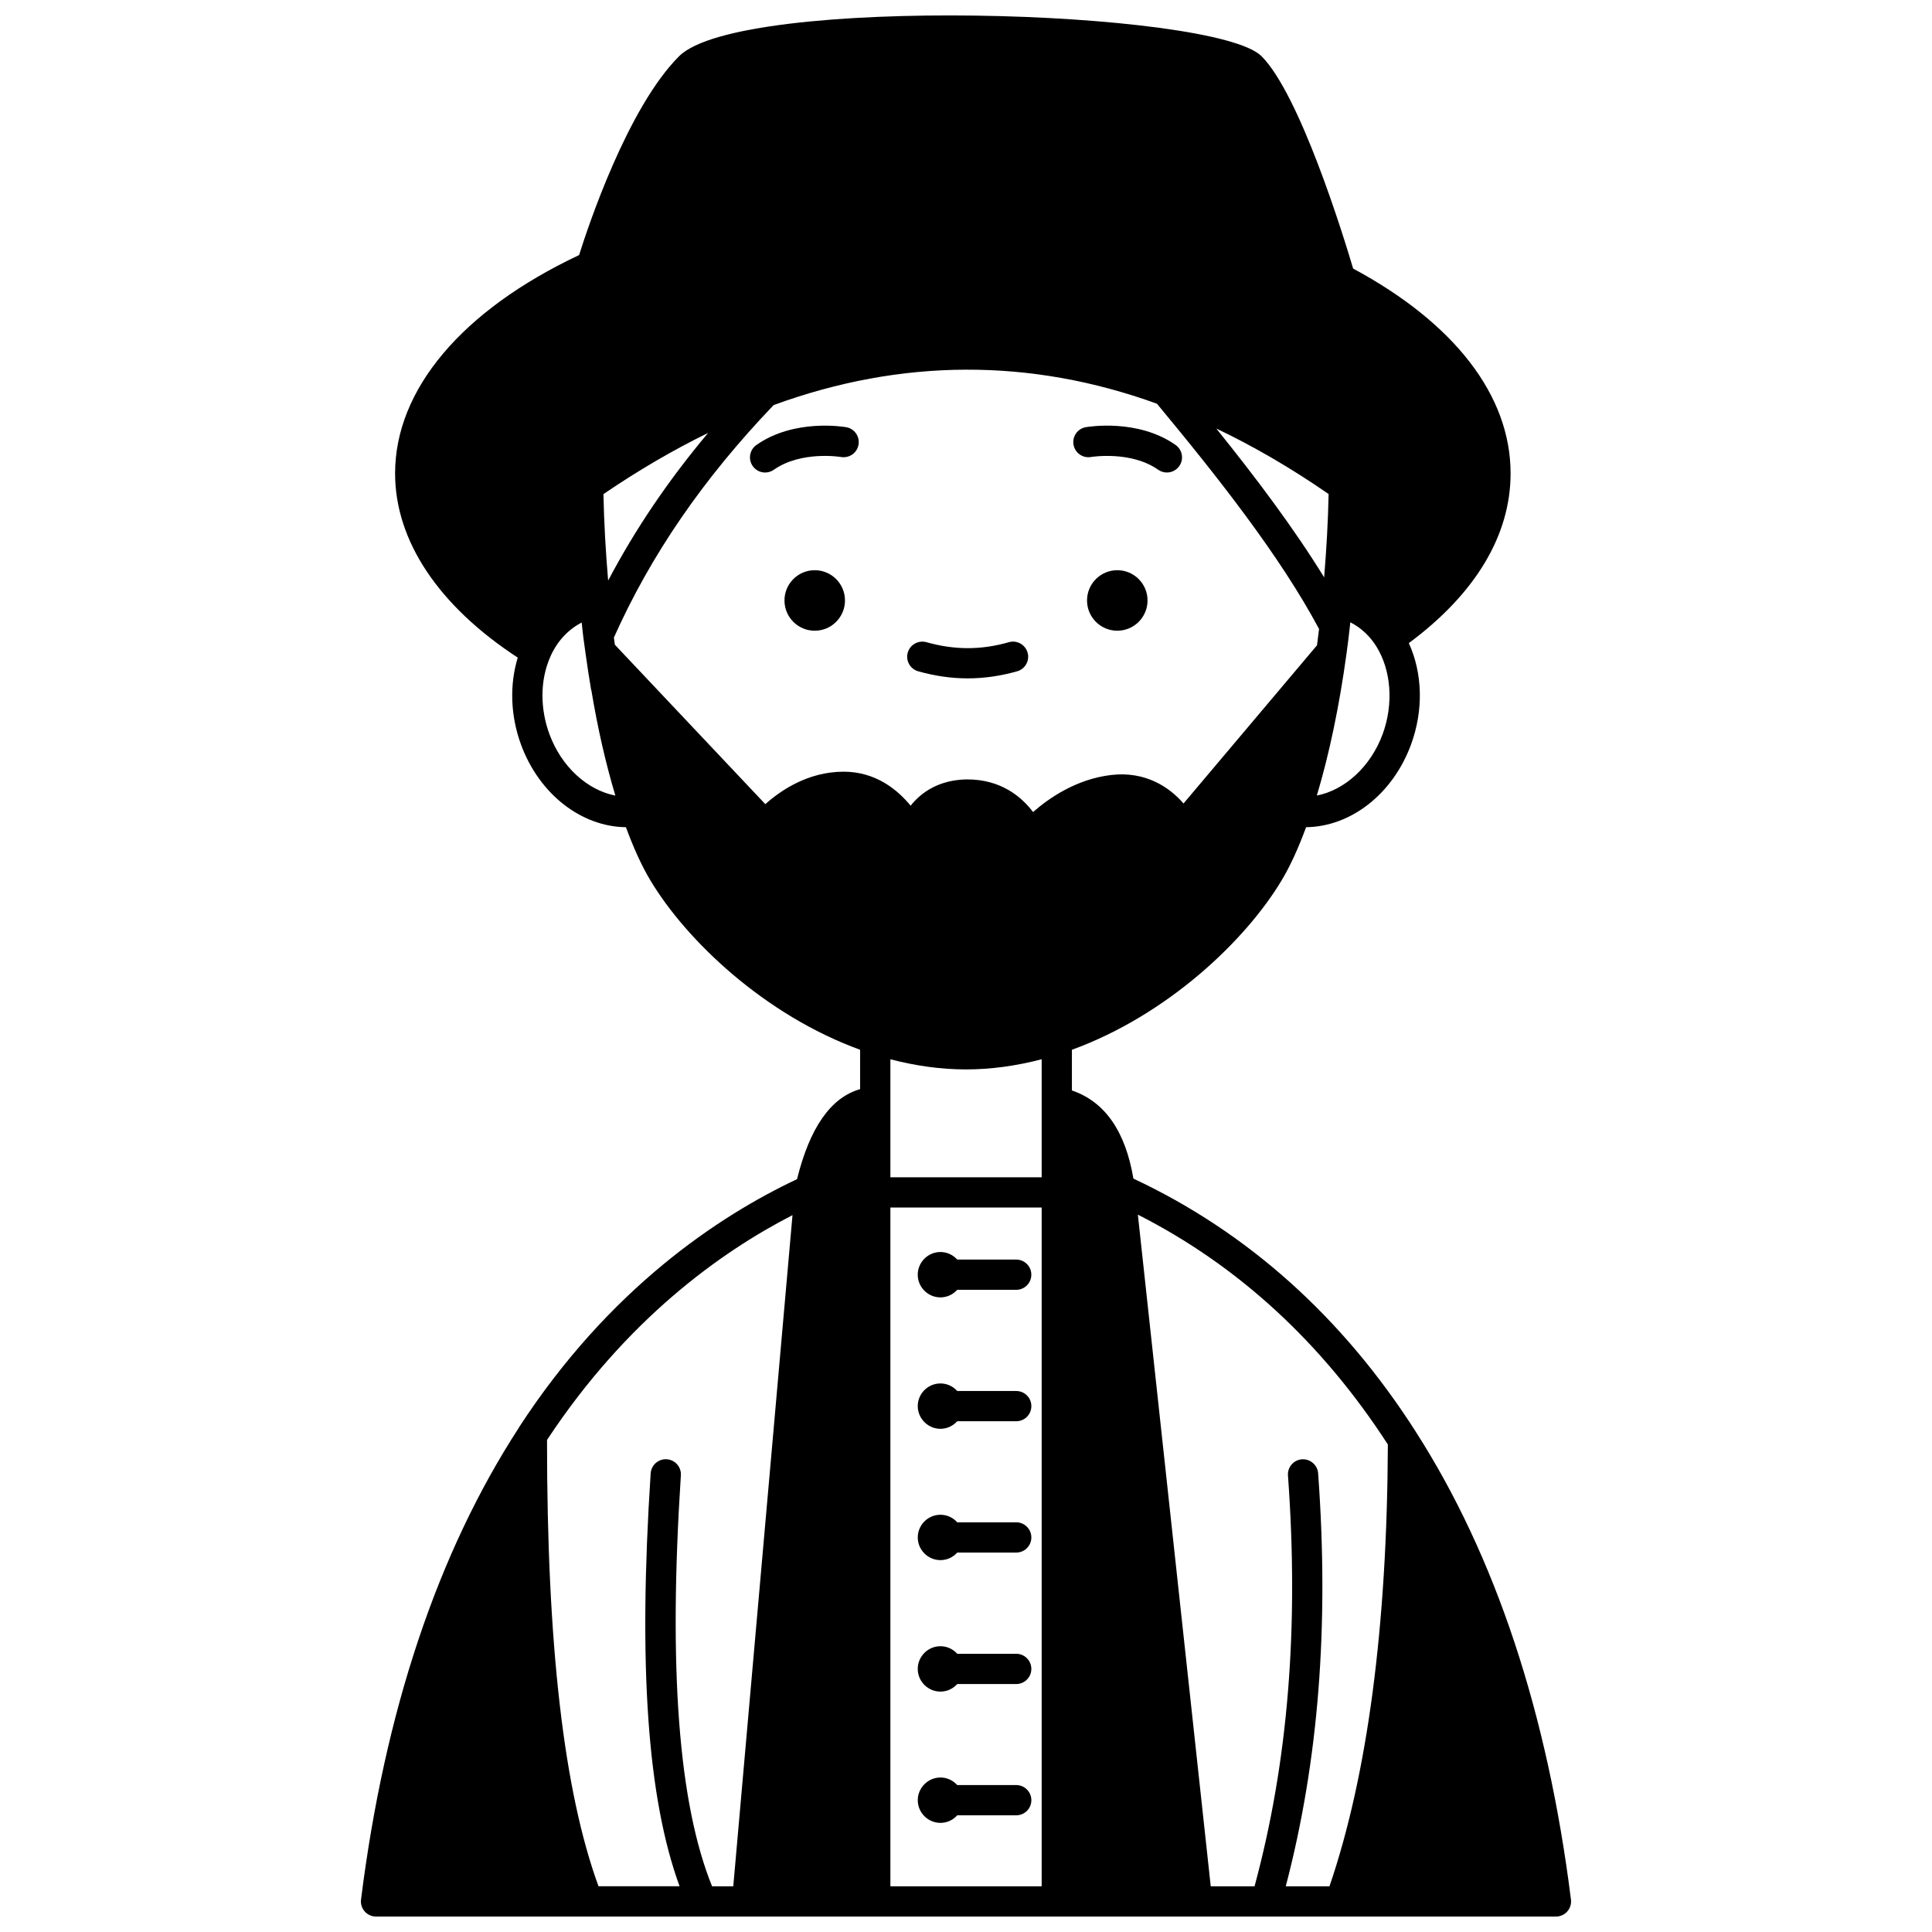 <?xml version="1.0" encoding="UTF-8"?>
<!-- Uploaded to: ICON Repo, www.svgrepo.com, Generator: ICON Repo Mixer Tools -->
<svg width="800px" height="800px" version="1.1" viewBox="144 144 512 512" xmlns="http://www.w3.org/2000/svg">
 <defs>
  <clipPath id="a">
   <path d="m239 148.09h322v503.81h-322z"/>
  </clipPath>
 </defs>
 <path d="m448.11 303.13c0 4.426-3.59 8.016-8.02 8.016-4.426 0-8.016-3.59-8.016-8.016 0-4.43 3.59-8.02 8.016-8.02 4.43 0 8.02 3.59 8.02 8.02"/>
 <path d="m393.22 487.82c1.777 0 3.356-0.781 4.457-2.004h15.629c2.219 0 4.008-1.793 4.008-4.008 0-2.219-1.793-4.008-4.008-4.008h-15.625c-1.098-1.223-2.68-2.004-4.457-2.004-3.289 0-6.012 2.688-6.012 6.012-0.004 3.324 2.723 6.012 6.008 6.012z"/>
 <path d="m367.93 303.13c0 4.426-3.586 8.016-8.016 8.016-4.43 0-8.02-3.59-8.02-8.016 0-4.43 3.59-8.02 8.02-8.02 4.43 0 8.016 3.59 8.016 8.02"/>
 <path d="m433.12 265.11c0.109-0.016 10.551-1.73 17.816 3.379 0.703 0.492 1.508 0.73 2.301 0.73 1.258 0 2.5-0.594 3.285-1.703 1.27-1.812 0.836-4.309-0.973-5.59-10.031-7.055-23.258-4.812-23.809-4.715-2.176 0.387-3.625 2.453-3.246 4.629 0.371 2.184 2.445 3.648 4.625 3.269z"/>
 <path d="m366.88 265.11c2.203 0.359 4.258-1.078 4.633-3.254 0.391-2.18-1.07-4.262-3.25-4.641-0.555-0.098-13.781-2.34-23.809 4.715-1.812 1.273-2.25 3.773-0.973 5.59 0.781 1.109 2.023 1.703 3.285 1.703 0.793 0 1.598-0.238 2.301-0.73 7.234-5.09 17.617-3.418 17.812-3.383z"/>
 <path d="m387.33 321.9c4.422 1.246 8.832 1.875 13.113 1.875 4.324 0 8.742-0.633 13.121-1.879 2.129-0.605 3.367-2.82 2.758-4.949-0.605-2.133-2.848-3.371-4.949-2.758-7.348 2.094-14.355 2.117-21.867-0.004-2.121-0.586-4.344 0.645-4.945 2.769-0.605 2.129 0.641 4.344 2.769 4.945z"/>
 <g clip-path="url(#a)">
  <path d="m519.2 523.42c-19.441-30.414-44.637-52.934-74.836-67.078-2.113-12.547-7.57-20.402-16.297-23.355v-10.785c25.254-9.191 45.977-28.891 55.547-44.848 2.305-3.828 4.481-8.605 6.512-14.137 11.832-0.145 22.965-8.738 27.812-21.91 3.332-9.086 3.07-18.859-0.586-26.875 17.652-13.086 26.969-28.578 26.969-44.98 0-20.594-14.832-39.82-41.723-54.273-2.688-9.047-14.133-46.098-24.273-56.277-12.383-12.395-138.02-16.305-154.36 0-13.648 13.648-24.105 45.07-26.5 52.695-30.996 14.609-48.762 35.609-48.762 57.855 0 17.879 11.531 35.117 32.508 48.824-2.207 7.207-1.938 15.414 0.855 23.039 4.848 13.168 15.988 21.762 27.812 21.906 2.027 5.527 4.207 10.309 6.508 14.133 9.574 15.961 30.293 35.656 55.551 44.848v10.438c-7.758 2.184-13.348 10.223-16.715 23.848-20.738 9.777-49.742 28.973-73.641 65.707-0.02 0.031-0.02 0.07-0.039 0.105-21.527 33.094-35.613 75.184-41.867 125.1-0.145 1.137 0.211 2.285 0.969 3.152 0.762 0.863 1.855 1.355 3.008 1.355h312.69c1.152 0 2.246-0.492 3.008-1.359 0.758-0.863 1.113-2.008 0.969-3.152-6.195-49.387-20.035-91.098-41.125-123.97zm-7.402 3.387c-0.199 48.281-5.406 87.633-15.473 117.08h-11.586c8.676-33.109 11.531-68.957 8.578-109.45-0.16-2.207-2.094-3.844-4.285-3.707-2.207 0.16-3.867 2.082-3.707 4.285 2.941 40.434 0.012 76.07-8.855 108.87h-11.613l-19.312-177.99c26.453 13.426 48.734 33.84 66.254 60.914zm-15.699-251.88c-0.156 7.414-0.582 14.785-1.188 22.082-8.023-13.035-18.059-26.383-28.578-39.438 9.906 4.707 19.863 10.512 29.766 17.355zm-164.45-16.188c-10.566 12.582-19.332 25.543-26.484 39.121-0.645-7.562-1.086-15.219-1.25-22.914 9.234-6.289 18.512-11.715 27.734-16.207zm-24.965 54.227c9.809-21.938 23.676-42.117 42.34-61.621 33.879-12.383 68.039-12.508 101.58-0.355 16.27 19.613 32.621 40.352 42.957 59.688-0.164 1.445-0.34 2.891-0.539 4.328l-35.379 41.93c-3.742-4.352-10.105-8.605-19.137-7.559-9.266 1.078-16.551 6.148-20.734 9.824-3.031-4.008-8.508-8.742-17.754-8.652-7.184 0.188-11.863 3.379-14.691 6.973-3.488-4.262-9.281-9.016-17.754-9.016-9.531 0-16.832 5.086-20.754 8.605l-39.871-42.246zm93.324 114.44c6.598 0 13.316-0.93 20.043-2.691v31.273l-40.09 0.004v-31.273c6.727 1.758 13.445 2.688 20.047 2.688zm-20.047 36.598h40.09v179.88h-40.09zm130.46-125.46c-3.203 8.691-10.07 14.844-17.449 16.281 3.258-10.805 5.957-23.652 7.863-37.578 0.324-2.289 0.609-4.621 0.848-6.848 0.012-0.094 0.02-0.191 0.031-0.285 0.004-0.07 0.039-0.133 0.039-0.207 0-0.023-0.008-0.047-0.012-0.07 0.039-0.305 0.066-0.613 0.105-0.922 2.746 1.391 5.137 3.559 6.922 6.426 3.938 6.352 4.57 15.242 1.652 23.203zm-220.82 0.008c-2.516-6.867-2.457-14.277 0.164-20.336 1.793-4.191 4.754-7.363 8.391-9.242 0.145 1.309 0.266 2.625 0.43 3.926l0.598 4.328c0.445 3.246 0.934 6.414 1.461 9.543 0.016 0.086 0.062 0.148 0.086 0.234 1.672 10.09 3.852 19.543 6.348 27.832-7.391-1.43-14.277-7.59-17.477-16.285zm64.418 127.47-15.695 177.86-5.621 0.004c-8.879-21.973-11.598-57.621-8.266-108.91 0.145-2.207-1.531-4.113-3.746-4.262-2.191-0.148-4.113 1.535-4.262 3.746-3.312 50.977-0.871 86.02 7.664 109.42h-21.484c-9.184-25.141-13.664-63.875-13.645-118.28 21.016-31.875 45.934-49.754 65.055-59.578z"/>
 </g>
 <path d="m413.31 512.63h-15.629c-1.098-1.223-2.68-2.004-4.457-2.004-3.289 0-6.012 2.688-6.012 6.012 0 3.289 2.727 6.012 6.012 6.012 1.773 0 3.348-0.785 4.445-2.004h15.641c2.219 0 4.008-1.793 4.008-4.008 0-2.219-1.793-4.008-4.008-4.008z"/>
 <path d="m413.31 547.43h-15.625c-1.098-1.223-2.68-2.004-4.457-2.004-3.289 0-6.012 2.688-6.012 6.012 0 3.328 2.727 6.012 6.012 6.012 1.777 0 3.356-0.781 4.453-2.004h15.629c2.219 0 4.008-1.793 4.008-4.008 0-2.219-1.793-4.008-4.008-4.008z"/>
 <path d="m413.31 582.27h-15.629c-1.098-1.223-2.68-2.004-4.457-2.004-3.289 0-6.012 2.688-6.012 6.012 0 3.328 2.727 6.012 6.012 6.012 1.781 0 3.359-0.781 4.457-2.004h15.625c2.219 0 4.008-1.793 4.008-4.008 0-2.215-1.789-4.008-4.004-4.008z"/>
 <path d="m413.31 617.06h-15.641c-1.098-1.219-2.676-2.004-4.441-2.004-3.289 0-6.012 2.727-6.012 6.012 0 3.328 2.727 6.012 6.012 6.012 1.781 0 3.359-0.781 4.457-2.004h15.625c2.219 0 4.008-1.793 4.008-4.008 0-2.215-1.793-4.008-4.008-4.008z"/>
</svg>